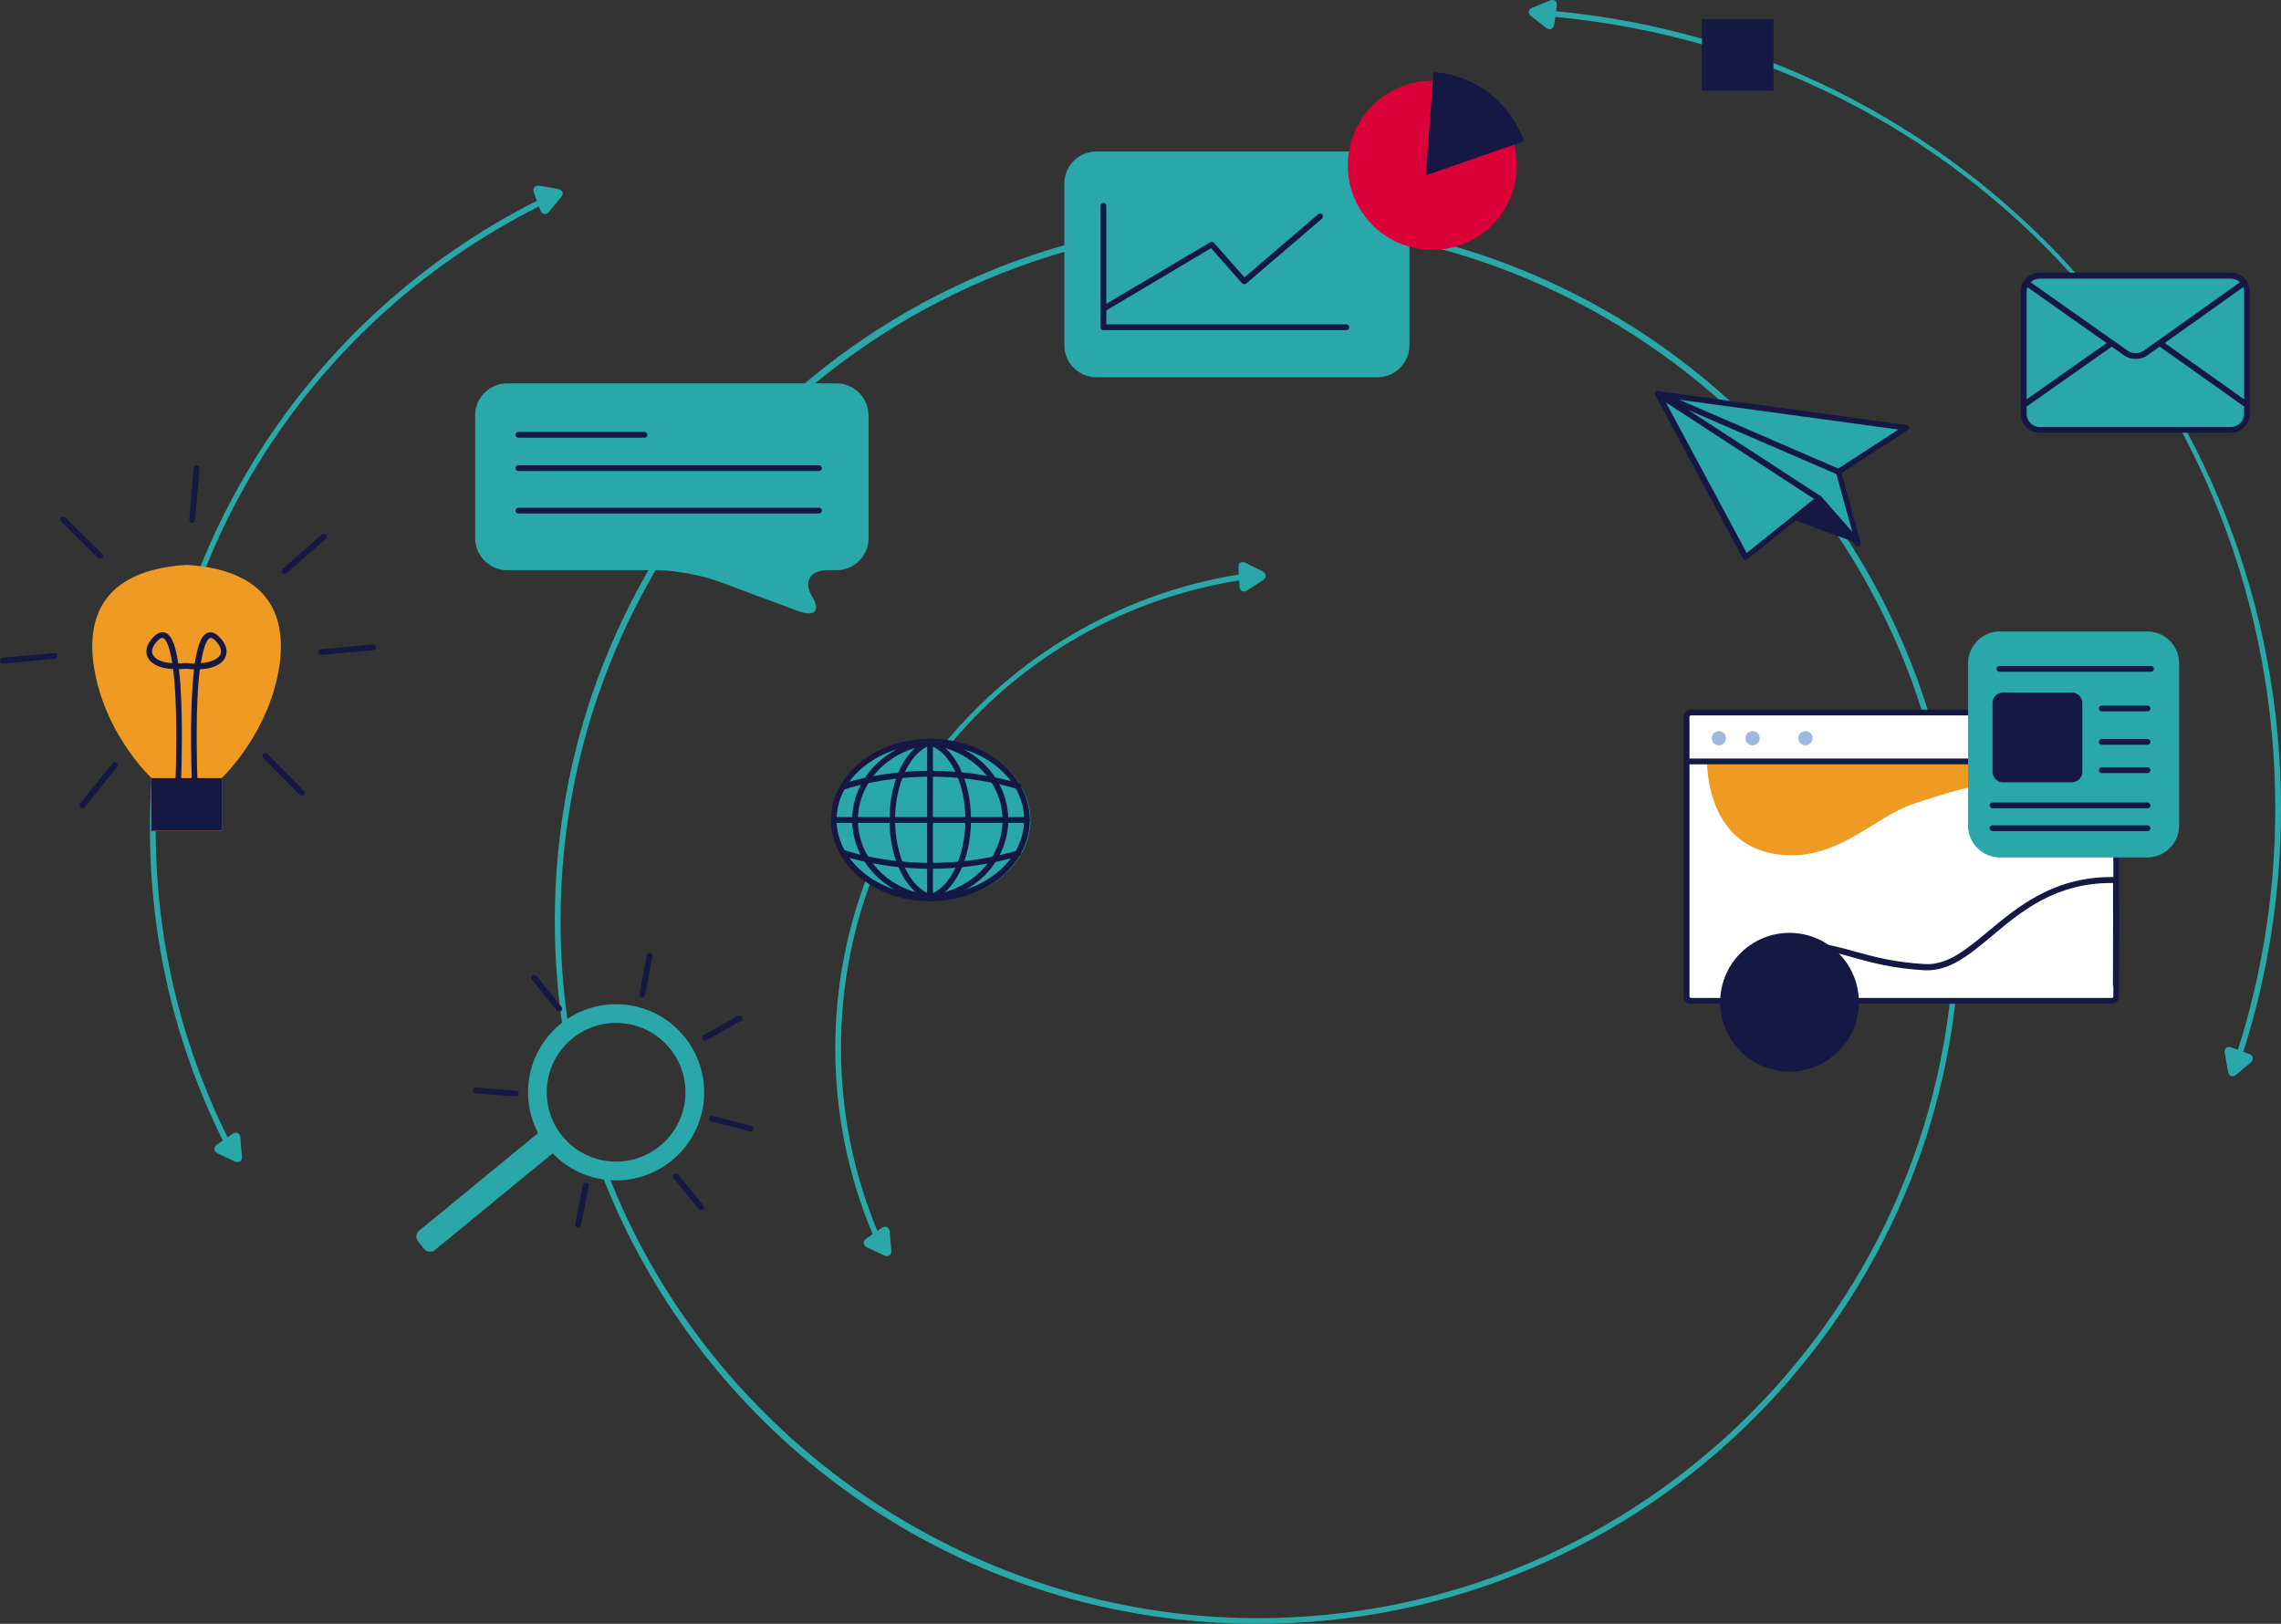 <?xml version="1.0" encoding="UTF-8"?><svg id="b" xmlns="http://www.w3.org/2000/svg" width="1183.44" height="842.52" viewBox="0 0 1183.44 842.52"><rect x="0" y="0" width="1183.44" height="842.52" fill="#333333" stroke="none"/><g id="c"><path d="M652.4,842.52c-75.31,0-147.57-22.74-208.99-65.81-29.54-20.69-55.9-45.69-78.14-74.1-22.53-28.76-40.52-60.5-53.49-94.43-.28-.78.07-1.63.92-1.98.78-.28,1.63.07,1.98.92,53.2,139.06,188.94,232.44,337.85,232.44,199.35,0,361.51-162.16,361.51-361.51S851.82,116.52,652.47,116.52s-361.65,162.09-361.65,361.44c0,18.99,1.49,38.04,4.39,56.67.14.85-.42,1.56-1.28,1.7-.85.14-1.56-.43-1.7-1.28-2.9-18.77-4.39-37.97-4.39-57.17,0-49.24,9.63-96.98,28.62-141.9,18.35-43.36,44.63-82.39,78.07-115.9,33.44-33.51,72.47-59.79,115.9-78.14,44.91-18.99,92.73-28.62,141.9-28.62s96.98,9.63,141.9,28.62c43.43,18.35,82.39,44.63,115.9,78.14,33.51,33.51,59.79,72.47,78.14,115.9,18.99,44.91,28.62,92.73,28.62,141.9s-9.63,96.98-28.62,141.9c-18.35,43.43-44.63,82.39-78.14,115.9-33.51,33.51-72.47,59.79-115.9,78.14-44.84,19.06-92.66,28.69-141.83,28.69Z" fill="#2aa7a8"/><path d="M289.4,98.03c-2.55-.42-6.73-1.2-9.28-1.63-2.55-.42-3.97,1.2-3.12,3.54.44,1.19,1,2.72,1.56,4.26-59.16,29.77-109.21,75.2-144.66,131.33-36.7,58.09-56.11,125.32-56.11,194.39,0,56.83,12.77,111.32,37.83,161.86-1.05.73-2.07,1.43-2.91,2-2.13,1.49-1.91,3.61.35,4.75,2.34,1.13,6.23,2.9,8.57,4.04,2.34,1.13,4.18-.07,3.9-2.69-.28-2.62-.57-6.8-.78-9.42-.21-2.62-2.05-3.54-4.25-2.05-.71.48-1.56,1.07-2.44,1.68-24.73-50.01-37.3-103.89-37.3-160.16,0-137.42,76.22-260.99,198.85-322.81.23.63.45,1.23.64,1.75.92,2.48,3.05,2.9,4.68.85,1.7-2.05,4.46-5.24,6.09-7.3,1.7-1.91.92-3.97-1.63-4.39Z" fill="#2aa7a8"/><path d="M654.81,296.32c-2.34-1.2-6.16-3.05-8.5-4.25-2.34-1.13-4.11,0-3.75,2.62.05.97.11,2.16.18,3.4-57.73,9.21-110.71,38.86-149.09,83.39-38.82,45.06-60.29,102.79-60.29,162.44,0,33.44,6.59,65.91,19.41,96.42-1.15.8-2.27,1.58-3.18,2.19-2.2,1.49-1.98,3.61.35,4.75,2.34,1.13,6.23,2.9,8.57,4.04,2.34,1.13,4.18-.07,3.9-2.69-.28-2.62-.57-6.8-.78-9.42-.21-2.62-2.05-3.54-4.25-2.05-.64.44-1.4.95-2.18,1.5-12.47-30.01-18.86-61.9-18.86-94.73,0-121.56,86.82-223.56,206.56-242.81.06,1.1.11,2.14.16,3.01.14,2.55,1.98,3.54,4.18,2.13,2.2-1.42,5.67-3.75,7.86-5.17,2.2-1.42,2.05-3.54-.28-4.75Z" fill="#2aa7a8"/><path d="M1166.72,546.75c-.82-.3-1.8-.66-2.83-1.04,12.98-40.67,19.55-83.12,19.55-126.2,0-104.49-38.96-204.31-109.52-281.11C1004.18,62.48,909.59,15.42,807.33,5.83c.13-.95.25-1.84.35-2.59.35-2.62-1.35-3.9-3.75-2.9-2.41.99-6.38,2.62-8.78,3.61-2.41.99-2.69,3.12-.57,4.6,2.13,1.63,5.45,4.25,7.51,5.81,1.98,1.63,3.97.78,4.32-1.77.15-1.06.33-2.41.52-3.81,213.12,19.96,373.53,196.21,373.53,410.73,0,42.69-6.56,84.82-19.38,125.18-1.2-.44-2.35-.86-3.29-1.2-2.48-.85-4.11.57-3.47,3.19.43,2.55,1.2,6.73,1.63,9.28.42,2.55,2.34,3.19,4.39,1.56,1.98-1.7,5.17-4.46,7.23-6.09,1.98-1.7,1.63-3.75-.85-4.68Z" fill="#2aa7a8"/><path d="M319.65,521.03c-25.29,0-45.69,20.47-45.69,45.69,0,7.65,1.88,14.84,5.19,21.17l-61.72,50.67c-1.63,1.35-1.91,3.9-.5,5.6l3.12,3.9c1.35,1.63,3.9,1.91,5.6.5l61.08-50.14c8.32,8.64,19.99,14.01,32.92,14.01,25.29,0,45.69-20.47,45.69-45.69-.07-25.29-20.47-45.69-45.69-45.69ZM319.65,602.71c-19.91,0-35.99-16.15-35.99-35.99s16.15-35.99,35.99-35.99,35.99,16.15,35.99,35.99-16.15,35.99-35.99,35.99Z" fill="#2aa7a8"/><path d="M365.7,539.95c-.5,0-1.06-.28-1.35-.78-.35-.78-.14-1.63.57-2.05l18.06-10.06c.78-.35,1.63-.14,2.05.57.35.78.14,1.63-.57,2.05l-18.06,10.06c-.28.14-.5.21-.71.21Z" fill="#141842"/><path d="M389.36,587.06c-.14,0-.21,0-.35-.07l-20.05-5.17c-.85-.21-1.28-1.06-1.06-1.77.21-.78,1.06-1.28,1.77-1.06l20.05,5.17c.85.21,1.28,1.06,1.06,1.77-.14.64-.71,1.13-1.42,1.13Z" fill="#141842"/><path d="M333.25,517.56h-.28c-.85-.14-1.35-.99-1.2-1.7l3.83-20.33c.14-.85.92-1.35,1.7-1.2.85.14,1.35.99,1.2,1.7l-3.83,20.33c-.07.78-.71,1.2-1.42,1.2Z" fill="#141842"/><path d="M299.88,636.93h-.28c-.85-.14-1.35-.99-1.2-1.77l4.11-20.26c.14-.85.99-1.35,1.77-1.2.85.14,1.35.99,1.2,1.77l-4.11,20.26c-.14.64-.71,1.2-1.49,1.2Z" fill="#141842"/><path d="M267.65,568.92h-.14l-20.62-1.7c-.85-.07-1.42-.85-1.35-1.63.07-.78.85-1.42,1.63-1.35l20.62,1.7c.85.07,1.42.85,1.35,1.63,0,.78-.64,1.35-1.49,1.35Z" fill="#141842"/><path d="M290.18,524.86c-.43,0-.92-.21-1.2-.5l-13.04-16.08c-.5-.71-.43-1.56.21-2.13.71-.5,1.56-.43,2.13.21l13.04,16.08c.5.71.43,1.56-.21,2.13-.28.14-.57.28-.92.28Z" fill="#141842"/><path d="M363.79,627.93c-.42,0-.92-.21-1.2-.5l-13.04-16.08c-.5-.71-.43-1.56.21-2.13.71-.5,1.56-.43,2.13.21l13.04,16.08c.5.71.42,1.56-.21,2.13-.21.21-.5.28-.92.28Z" fill="#141842"/><path d="M143.6,352.57c-7.3,31.31-28.48,51.01-28.48,51.01v27.56h-36.63v-27.56s-21.25-19.69-28.48-51.01c-6.94-30.04,1.56-56.39,46.12-59.44v-.07c.21,0,.42,0,.71.07.21,0,.43,0,.71-.07v.07c44.42,2.98,52.99,29.4,46.05,59.44Z" fill="#ef9b23"/><rect x="78.5" y="403.72" width="36.63" height="27.35" fill="#141842"/><path d="M92.46,408.75s-.14,0,0,0c-.92-.07-1.56-.78-1.49-1.56,0-.14.85-18.42.35-36.98-.21-9.99-.85-17.5-1.49-23.02-6.66-.35-11.41-2.48-13.18-6.16-.92-1.84-1.7-5.67,2.98-10.56,2.69-2.76,4.89-2.69,6.31-2.13,2.13.92,4.82,3.83,6.52,15.87,1.2,0,2.48-.07,3.83-.21.85-.07,1.56.5,1.63,1.35.07.85-.5,1.56-1.35,1.63-1.28.14-2.55.21-3.75.21.71,5.67,1.2,13.18,1.42,22.95.43,18.7-.35,36.98-.35,37.12,0,.78-.64,1.49-1.42,1.49ZM84.24,330.96c-.85,0-1.77.78-2.48,1.49-2.55,2.62-3.47,5.17-2.48,7.23.99,2.05,4.11,4.04,10.06,4.39-1.56-10.27-3.61-12.61-4.75-13.04-.07,0-.21-.07-.35-.07Z" fill="#141842"/><path d="M101.1,408.75c-.85,0-1.42-.57-1.49-1.42,0-.14-.85-18.56-.35-37.12.21-9.78.78-17.14,1.42-22.95-1.2,0-2.48-.14-3.75-.21-.85-.07-1.42-.85-1.35-1.63.07-.85.85-1.42,1.63-1.35,1.35.14,2.62.21,3.83.21,1.77-12.04,4.39-15.02,6.52-15.87,1.35-.57,3.61-.71,6.3,2.13,4.75,4.89,3.9,8.71,2.98,10.56-1.77,3.68-6.52,5.88-13.18,6.16-.71,5.53-1.2,13.04-1.49,23.02-.43,18.56.35,36.77.35,36.98.21.71-.5,1.42-1.42,1.49q.07,0,0,0ZM109.39,330.96c-.14,0-.28,0-.42.07-1.13.43-3.12,2.76-4.75,13.04,5.95-.43,9.07-2.48,10.06-4.39.99-2.05.07-4.6-2.48-7.23-.71-.71-1.63-1.49-2.41-1.49Z" fill="#141842"/><path d="M99.68,271.24h-.14c-.85-.07-1.42-.85-1.35-1.63l2.34-26.85c.07-.85.85-1.42,1.63-1.35.85.07,1.42.85,1.35,1.63l-2.34,26.85c-.07.71-.71,1.35-1.49,1.35Z" fill="#141842"/><path d="M147.71,297.81c-.42,0-.85-.14-1.13-.5-.5-.57-.5-1.56.14-2.13l20.19-17.85c.57-.5,1.56-.5,2.13.14.5.57.5,1.56-.14,2.13l-20.19,17.85c-.35.28-.64.35-.99.35Z" fill="#141842"/><path d="M51.93,290.01c-.35,0-.78-.14-1.06-.43l-19.13-18.99c-.57-.57-.57-1.49,0-2.13.57-.57,1.49-.57,2.13,0l19.2,18.99c.57.57.57,1.49,0,2.13-.35.28-.71.43-1.13.43Z" fill="#141842"/><path d="M156.57,412.93c-.35,0-.78-.14-1.06-.43l-18.92-19.2c-.57-.57-.57-1.56,0-2.13s1.56-.57,2.13,0l18.92,19.2c.57.57.57,1.56,0,2.13-.35.28-.71.43-1.06.43Z" fill="#141842"/><path d="M42.8,419.3c-.28,0-.71-.07-.99-.28-.71-.5-.78-1.49-.21-2.13l16.86-20.97c.5-.71,1.49-.78,2.13-.21.71.5.78,1.49.21,2.13l-16.86,20.97c-.28.28-.71.5-1.13.5Z" fill="#141842"/><path d="M1.49,344.28c-.78,0-1.42-.57-1.49-1.35-.07-.85.5-1.56,1.35-1.63l26.85-2.48c.85-.07,1.56.5,1.63,1.35.07.85-.5,1.56-1.35,1.63l-26.85,2.48h-.14Z" fill="#141842"/><path d="M166.63,339.82c-.78,0-1.42-.57-1.49-1.35-.07-.85.5-1.56,1.35-1.63l26.85-2.48c.85-.07,1.56.5,1.63,1.35.07.85-.5,1.56-1.35,1.63l-26.85,2.48h-.14Z" fill="#141842"/><path d="M450.57,215.42c0-9.07-7.44-16.51-16.51-16.51h-171.02c-9.07,0-16.51,7.44-16.51,16.51v63.9c0,9.07,7.44,16.51,16.51,16.51h77.64c9.07,0,23.45,2.62,31.95,5.81l41.58,15.44c8.5,3.12,11.69-.28,7.08-7.72-4.6-7.44-.99-13.53,8.08-13.53h4.75c9.07,0,16.51-7.44,16.51-16.51v-63.9h-.07Z" fill="#2aa7a8"/><path d="M334.39,227.1h-65.46c-.85,0-1.49-.71-1.49-1.49,0-.85.71-1.49,1.49-1.49h65.46c.85,0,1.49.71,1.49,1.49,0,.85-.64,1.49-1.49,1.49Z" fill="#141842"/><path d="M424.92,244.39h-156c-.85,0-1.49-.71-1.49-1.49,0-.85.71-1.49,1.49-1.49h156c.85,0,1.49.71,1.49,1.49s-.64,1.49-1.49,1.49Z" fill="#141842"/><path d="M424.92,266.42h-156c-.85,0-1.49-.71-1.49-1.49s.71-1.49,1.49-1.49h156c.85,0,1.49.71,1.49,1.49s-.64,1.49-1.49,1.49Z" fill="#141842"/><path d="M731.25,179.21c0,9.07-7.44,16.51-16.51,16.51h-146.01c-9.07,0-16.51-7.44-16.51-16.51v-84.09c0-9.07,7.44-16.51,16.51-16.51h146.01c9.07,0,16.51,7.44,16.51,16.51v84.09h0Z" fill="#2aa7a8"/><path d="M1097.93,517.07c0,1.2-.99,2.2-2.27,2.2h-218.34c-1.28,0-2.27-.99-2.27-2.2v-145.16c0-1.2,1.06-2.2,2.27-2.2h218.34c1.28,0,2.27.99,2.27,2.2v145.16Z" fill="#fff"/><path d="M1095.59,520.82h-218.34c-2.13,0-3.75-1.63-3.75-3.68v-145.23c0-2.05,1.63-3.68,3.75-3.68h218.34c2.13,0,3.75,1.63,3.75,3.68v145.16c.07,2.05-1.63,3.75-3.75,3.75ZM877.33,371.2c-.43,0-.78.28-.78.71v145.16c0,.35.35.71.78.71h218.34c.43,0,.78-.28.78-.71v-145.16c0-.35-.35-.71-.78-.71h-218.34Z" fill="#141842"/><path d="M905.31,520.11h-.28c-.85-.14-1.35-.99-1.2-1.77.07-.28,6.45-29.75,36.91-28.97,7.79.43,14.24,2.27,21.68,4.32,9.42,2.62,20.12,5.6,36.2,6.52,11.69.71,21.54-7.58,32.94-17,15.44-12.89,34.64-28.97,66.17-28.12.35,0,.78.14,1.06.43q.57.57.5,28.27c0,13.53-.07,26.99-.07,26.99,0,.85-.71,1.49-1.49,1.49h0c-.85,0-1.49-.71-1.49-1.49.07-18.84.14-46.33.07-52.64h-.78c-29.12,0-46.61,14.52-62.06,27.49-11.83,9.92-22.1,18.42-35,17.78-16.44-.92-27.27-3.9-36.84-6.59-7.3-2.05-13.6-3.83-20.97-4.25-27.91-.78-33.58,25.43-33.86,26.57-.21.5-.85.99-1.49.99ZM1097.58,457.98h.07-.07Z" fill="#141842"/><path d="M885.69,395.14s-1.35,52.28,49.17,48.39c24.8-2.9,39.6-20.83,60-27.2,20.33-6.38,36.48-12.47,54.97-7.65,18.56,4.75,27.98-.5,31.17-13.18-.28-.85-195.31-.35-195.31-.35Z" fill="#ef9b23"/><path d="M1097.58,396.56h-222.31c-.85,0-1.49-.71-1.49-1.49s.71-1.49,1.49-1.49h222.31c.85,0,1.49.71,1.49,1.49s-.71,1.49-1.49,1.49Z" fill="#141842"/><path d="M895.46,383.03c0,2.05-1.63,3.68-3.68,3.68s-3.68-1.63-3.68-3.68,1.63-3.68,3.68-3.68,3.68,1.56,3.68,3.68Z" fill="#9eb8e0"/><path d="M912.96,383.03c0,2.05-1.63,3.68-3.68,3.68s-3.68-1.63-3.68-3.68,1.63-3.68,3.68-3.68c2.05-.07,3.68,1.56,3.68,3.68Z" fill="#9eb8e0"/><path d="M940.38,383.03c0,2.05-1.63,3.68-3.68,3.68s-3.68-1.63-3.68-3.68,1.63-3.68,3.68-3.68,3.68,1.56,3.68,3.68Z" fill="#9eb8e0"/><path d="M534.59,425.61c0,22.88-22.67,41.51-50.65,41.51s-50.65-18.63-50.65-41.51,22.67-41.51,50.65-41.51,50.65,18.63,50.65,41.51Z" fill="#2aa7a8"/><path d="M482.73,467.62c-2.13,0-4.25-.07-6.31-.28-.78-.07-1.49-.14-2.27-.28-17.43-2.41-31.88-11.69-38.82-24.94-2.76-5.24-4.18-10.91-4.18-16.65s1.42-11.41,4.18-16.65c6.94-13.25,21.54-22.6,38.82-24.94.78-.07,1.49-.21,2.27-.28,2.13-.21,4.18-.28,6.31-.28,28.48,0,51.57,18.92,51.57,42.15s-23.17,42.15-51.57,42.15ZM482.73,386.22c-2.05,0-4.04.07-6.02.28-.78.07-1.42.14-2.2.21-16.22,2.2-30.25,11.19-36.63,23.31-2.55,4.89-3.83,9.99-3.83,15.3s1.28,10.41,3.83,15.3c6.45,12.26,20.47,21.18,36.63,23.31.78.07,1.42.14,2.2.21,1.98.21,3.97.28,6.02.28,26.85,0,48.6-17.57,48.6-39.18s-21.89-39.03-48.6-39.03Z" fill="#141842"/><path d="M482.87,467.33c-.78,0-1.42-.57-1.49-1.35-.07-.85.5-1.56,1.35-1.63,21.39-2.41,37.41-19.13,37.41-38.82s-16.15-36.48-37.41-38.96c-.85-.07-1.42-.85-1.35-1.63.07-.85.85-1.42,1.63-1.35,22.88,2.55,40.1,20.54,40.1,41.87s-17.29,39.32-40.1,41.87c-.07,0-.14,0-.14,0Z" fill="#141842"/><path d="M482.52,466.98c-.71,0-1.28-.43-1.42-1.06-.21-.85.21-1.63,1.06-1.84,10.63-3.05,18.7-19.69,18.7-38.68s-8.01-35.63-18.7-38.68c-.85-.21-1.28-1.06-1.06-1.84.21-.85,1.06-1.28,1.84-1.06,12.04,3.47,20.83,20.9,20.83,41.58s-8.78,38.11-20.83,41.58c-.14,0-.21,0-.43,0Z" fill="#141842"/><path d="M482.38,467.33h-.14c-22.88-2.55-40.1-20.54-40.1-41.87s17.29-39.32,40.1-41.87c.85-.07,1.56.5,1.63,1.35.07.85-.5,1.56-1.35,1.63-21.39,2.41-37.41,19.13-37.41,38.96s16.15,36.48,37.41,38.82c.85.07,1.42.85,1.35,1.63-.14.71-.71,1.35-1.49,1.35Z" fill="#141842"/><path d="M482.73,466.98c-.14,0-.28,0-.43-.07-12.04-3.47-20.83-20.9-20.83-41.58s8.78-38.11,20.83-41.58c.85-.21,1.63.21,1.84,1.06s-.21,1.63-1.06,1.84c-10.63,3.05-18.7,19.69-18.7,38.68s8.01,35.63,18.7,38.68c.85.21,1.28,1.06,1.06,1.84-.28.78-.85,1.13-1.42,1.13Z" fill="#141842"/><path d="M532.82,426.95h-100.31c-.85,0-1.49-.71-1.49-1.49,0-.85.71-1.49,1.49-1.49h100.31c.85,0,1.49.71,1.49,1.49,0,.85-.71,1.49-1.49,1.49Z" fill="#141842"/><path d="M482.52,467.62c-.85,0-1.49-.71-1.49-1.49v-81.4c0-.85.71-1.49,1.49-1.49.85,0,1.49.71,1.49,1.49v81.4c.07.78-.64,1.49-1.49,1.49Z" fill="#141842"/><path d="M437.6,409.74c-.57,0-1.2-.35-1.42-.99-.28-.78.07-1.63.92-1.98.35-.14,41.3-15.09,91.67-.28.85.21,1.28,1.06,1.06,1.84-.21.85-1.06,1.28-1.84,1.06-49.31-14.45-89.33.07-89.76.21-.28.14-.5.14-.64.14Z" fill="#141842"/><path d="M483.08,450.76c-27.2,0-45.69-6.73-45.98-6.8-.78-.28-1.2-1.13-.92-1.98.28-.85,1.13-1.2,1.98-.92.35.14,40.45,14.74,89.76.21.85-.21,1.63.21,1.84,1.06.21.85-.21,1.63-1.06,1.84-16.58,4.89-32.23,6.59-45.62,6.59Z" fill="#141842"/><polygon points="964.04 282.01 919.27 265.5 928.19 239.71 964.04 282.01" fill="#141842"/><polygon points="989.19 221.93 953.84 244.89 964.04 282.01 943.78 258.7 905.73 289.23 860.18 204.43 989.19 221.93" fill="#2aa7a8"/><path d="M905.73,290.72h-.28c-.43-.07-.85-.35-1.06-.78l-45.55-84.87c-.28-.5-.21-1.13.07-1.56.28-.43.92-.71,1.42-.57l128.86,17.57c.57.07,1.13.5,1.28,1.13.14.57-.14,1.28-.71,1.56l-34.36,22.24,9.92,36.13c.14.71-.14,1.42-.78,1.7-.57.28-1.35.21-1.84-.35l-19.34-22.24-36.91,29.61c0,.28-.35.43-.71.43ZM862.95,206.28l43.29,80.62,36.63-29.4c.57-.5,1.56-.43,2.13.14l16.01,18.35-8.5-30.82c-.14-.57.07-1.28.57-1.63l31.88-20.69-121.99-16.58Z" fill="#141842"/><path d="M943.78,260.19c-.28,0-.57-.07-.85-.21l-83.59-54.41c-.71-.43-.92-1.28-.5-1.98.35-.71,1.2-.99,1.98-.71l93.58,40.52c.78.28,1.13,1.2.78,1.98-.28.78-1.2,1.13-1.98.78l-77.29-33.44,68.65,44.63c.71.43.92,1.35.43,2.13-.21.5-.71.71-1.2.71Z" fill="#141842"/><path d="M1165.73,214.71c0,4.68-3.75,8.43-8.43,8.43h-99.11c-4.68,0-8.43-3.75-8.43-8.43v-63.26c0-4.68,3.75-8.43,8.43-8.43h99.11c4.68,0,8.43,3.75,8.43,8.43v63.26Z" fill="#2aa7a8"/><path d="M1157.37,224.55h-99.11c-5.45,0-9.92-4.39-9.92-9.92v-63.26c0-5.45,4.39-9.92,9.92-9.92h99.11c5.45,0,9.92,4.39,9.92,9.92v63.33c-.07,5.45-4.46,9.85-9.92,9.85ZM1058.33,144.57c-3.83,0-6.87,3.05-6.87,6.87v63.26c0,3.83,3.05,6.87,6.87,6.87h99.11c3.83,0,6.87-3.05,6.87-6.87v-63.26c0-3.83-3.05-6.87-6.87-6.87h-99.11Z" fill="#141842"/><path d="M1108.06,186.23c-2.13,0-4.11-.57-5.81-1.7l-51.86-36.55c-.71-.43-.85-1.42-.35-2.13.42-.71,1.42-.85,2.13-.35l51.86,36.56c2.2,1.56,5.88,1.49,8.08,0l51.36-36.56c.71-.43,1.56-.28,2.13.35.42.71.28,1.56-.35,2.13l-51.36,36.55c-1.7,1.2-3.75,1.7-5.81,1.7Z" fill="#141842"/><path d="M1164.38,210.6c-.28,0-.57-.07-.92-.28l-43.85-31.1c-.71-.43-.85-1.42-.35-2.13.43-.71,1.42-.85,2.13-.35l43.85,31.1c.71.43.85,1.42.35,2.13-.28.43-.78.64-1.2.64Z" fill="#141842"/><path d="M1051.32,210.6c-.43,0-.92-.21-1.2-.57-.43-.71-.28-1.63.35-2.13l44.21-31.1c.71-.43,1.63-.28,2.13.35.43.71.28,1.63-.35,2.13l-44.21,31.1c-.28.14-.57.21-.92.21Z" fill="#141842"/><path d="M698.52,171.28h-126.03c-.85,0-1.49-.71-1.49-1.49v-62.98c0-.85.71-1.49,1.49-1.49.85,0,1.49.71,1.49,1.49v61.49h124.54c.85,0,1.49.71,1.49,1.49s-.71,1.49-1.49,1.49Z" fill="#141842"/><path d="M573.62,161.15c-.5,0-.99-.28-1.28-.78-.43-.78-.14-1.63.5-2.05l55.12-32.66c.57-.35,1.42-.21,1.84.28l15.87,17.99,38.26-32.8c.57-.5,1.56-.43,2.13.14.5.57.42,1.56-.14,2.13l-39.39,33.72c-.57.5-1.56.43-2.13-.14l-16.08-18.21-53.98,32.09c-.21.21-.5.28-.71.28Z" fill="#141842"/><circle cx="743.13" cy="85.78" r="43.85" fill="#dc0039"/><path d="M790.69,73.23l-50.94,17.78,3.97-53.63c21.89,1.56,40.1,16.08,46.97,35.85Z" fill="#161844"/><rect x="882.99" y="9.97" width="37.12" height="37.12" fill="#161844"/><circle cx="928.4" cy="519.97" r="35.99" transform="translate(266.44 1353.1) rotate(-80.78)" fill="#161844"/><path d="M1130.59,428.37c0,9.07-7.44,16.51-16.51,16.51h-76.51c-9.07,0-16.51-7.44-16.51-16.51v-84.23c0-9.07,7.44-16.51,16.51-16.51h76.51c9.07,0,16.51,7.44,16.51,16.51v84.23Z" fill="#2aa7a8"/><path d="M1080.36,400.46c0,2.98-2.48,5.45-5.45,5.45h-35.7c-2.98,0-5.45-2.48-5.45-5.45v-35.7c0-2.98,2.48-5.45,5.45-5.45h35.7c2.98,0,5.45,2.48,5.45,5.45v35.7Z" fill="#161844"/><path d="M1116,348.53h-78.71c-.85,0-1.49-.71-1.49-1.49,0-.85.71-1.49,1.49-1.49h78.71c.85,0,1.49.71,1.49,1.49s-.64,1.49-1.49,1.49Z" fill="#141842"/><path d="M1114.23,369.07h-23.8c-.85,0-1.49-.71-1.49-1.49s.71-1.49,1.49-1.49h23.8c.85,0,1.49.71,1.49,1.49s-.71,1.49-1.49,1.49Z" fill="#141842"/><path d="M1114.23,386.43h-23.8c-.85,0-1.49-.71-1.49-1.49s.71-1.49,1.49-1.49h23.8c.85,0,1.49.71,1.49,1.49s-.71,1.49-1.49,1.49Z" fill="#141842"/><path d="M1114.23,401.1h-23.8c-.85,0-1.49-.71-1.49-1.49,0-.85.71-1.49,1.49-1.49h23.8c.85,0,1.49.71,1.49,1.49s-.71,1.49-1.49,1.49Z" fill="#141842"/><path d="M1114.23,419.37h-80.48c-.85,0-1.49-.71-1.49-1.49,0-.85.71-1.49,1.49-1.49h80.48c.85,0,1.49.71,1.49,1.49,0,.85-.71,1.49-1.49,1.49Z" fill="#141842"/><path d="M1114.23,431.2h-80.48c-.85,0-1.49-.71-1.49-1.49,0-.85.71-1.49,1.49-1.49h80.48c.85,0,1.49.71,1.49,1.49,0,.85-.71,1.49-1.49,1.49Z" fill="#141842"/></g></svg>
